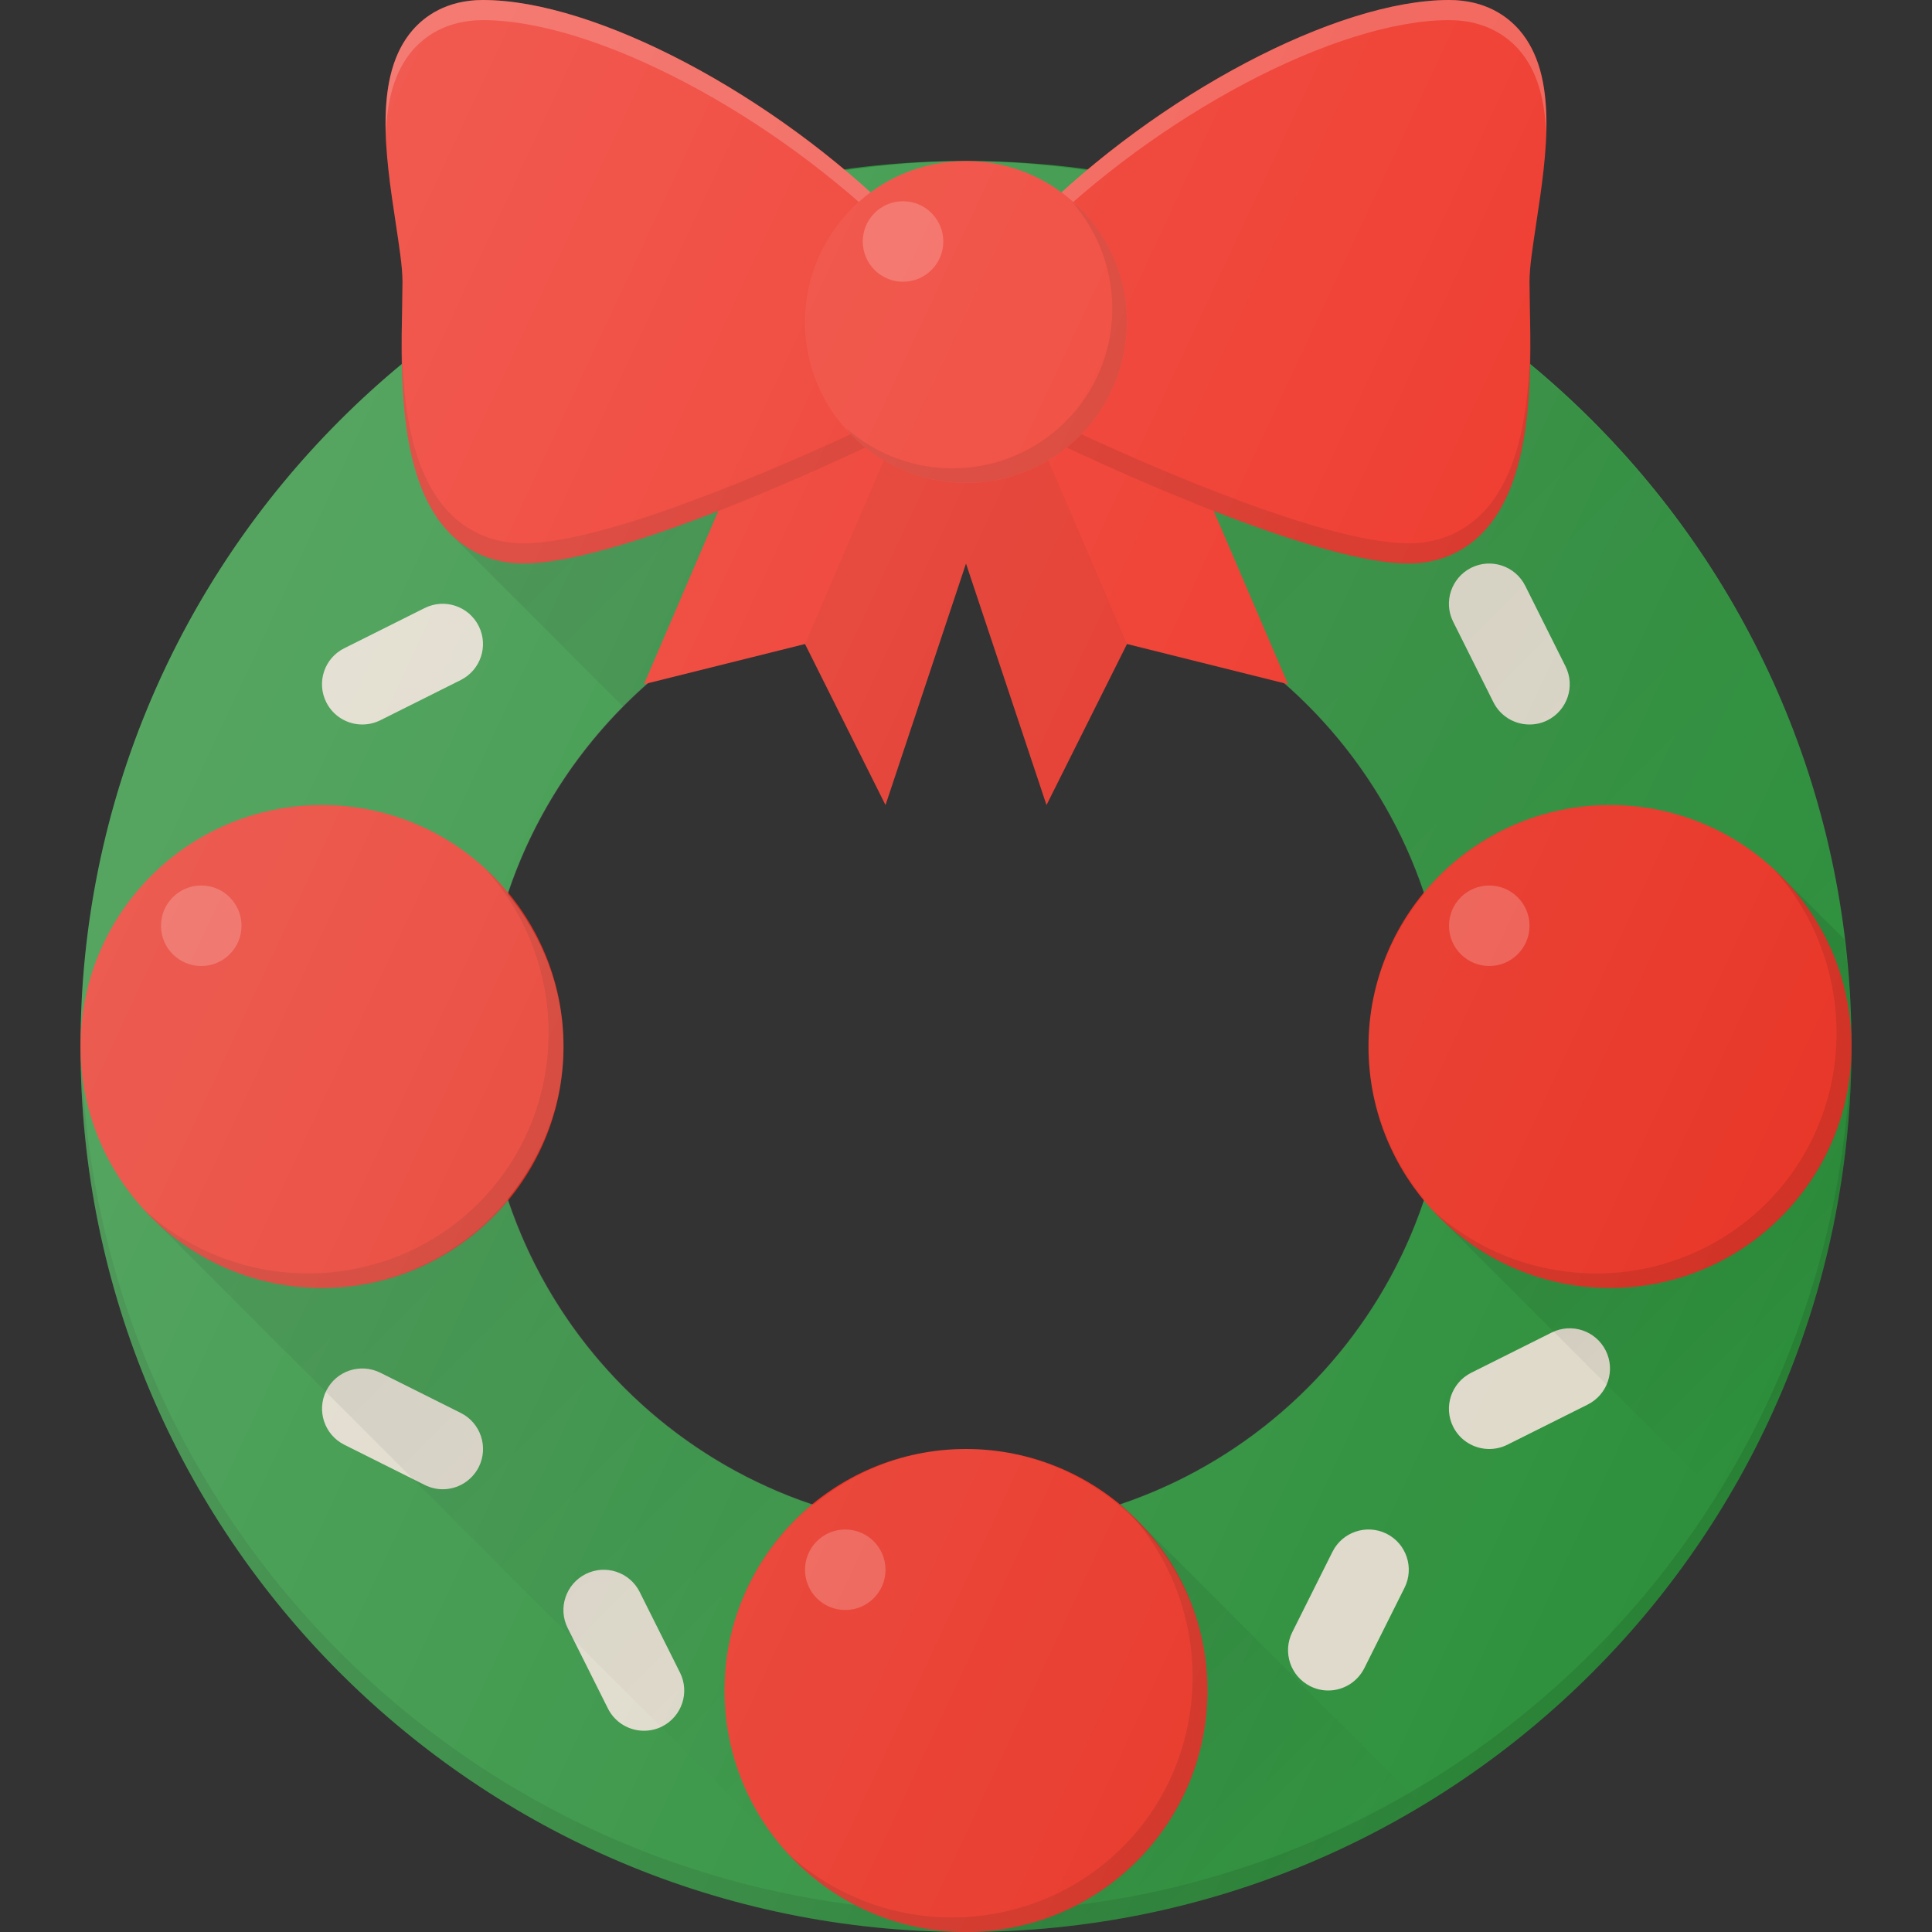 <?xml version="1.0" encoding="UTF-8"?> <!-- Generator: Adobe Illustrator 21.0.0, SVG Export Plug-In . SVG Version: 6.00 Build 0) --> <svg xmlns="http://www.w3.org/2000/svg" xmlns:xlink="http://www.w3.org/1999/xlink" id="Layer_1" x="0px" y="0px" viewBox="0 0 24 24" xml:space="preserve"><rect x="0" y="0" width="24" height="24" fill="#333333" stroke="none"/> <g> <path fill="#2D903C" d="M12,2C5.925,2,1,6.925,1,13s4.925,11,11,11s11-4.925,11-11S18.075,2,12,2z M12,19 c-3.314,0-6-2.686-6-6s2.686-6,6-6s6,2.686,6,6S15.314,19,12,19z"></path> <path opacity="0.1" d="M12,23.75c-6.033,0-10.926-4.858-10.994-10.875 C1.006,12.917,1,12.958,1,13c0,6.075,4.925,11,11,11s11-4.925,11-11 c0-0.042-0.006-0.083-0.006-0.125C22.926,18.892,18.033,23.75,12,23.75z"></path> <path fill="#EE3124" d="M11.166,2.724C9.613,1.171,7.392,0,6,0 C5.544,0,5.272,0.205,5.124,0.376c-0.484,0.563-0.338,1.537-0.208,2.396 C4.958,3.055,5,3.313,5,3.5L4.996,3.804C4.978,4.668,4.951,5.974,5.586,6.623 C5.829,6.87,6.144,7,6.5,7c1.267,0,4.243-1.434,4.579-1.598 C11.327,5.281,11.361,2.919,11.166,2.724z"></path> <polygon fill="#EE3124" points="12,7 11,10 10,8 8,8.499 9.5,5 12,5 "></polygon> <path opacity="0.1" d="M11.079,5.152C10.743,5.316,7.767,6.75,6.5,6.75 c-0.356,0-0.671-0.13-0.914-0.377c-0.512-0.523-0.592-1.468-0.596-2.269 C4.98,4.948,5.021,6.045,5.586,6.623C5.829,6.87,6.144,7,6.5,7 c1.267,0,4.243-1.434,4.579-1.598c0.156-0.076,0.227-1.036,0.21-1.788 C11.287,4.314,11.218,5.084,11.079,5.152z"></path> <path opacity="0.2" fill="#FFFFFF" d="M5.124,0.626 C5.272,0.455,5.544,0.25,6,0.25c1.392,0,3.613,1.171,5.166,2.724 c0.073,0.073,0.113,0.445,0.123,0.89c0.002-0.548-0.037-1.054-0.123-1.14 C9.613,1.171,7.392,0,6,0C5.544,0,5.272,0.205,5.124,0.376 C4.846,0.699,4.779,1.158,4.794,1.652C4.809,1.255,4.894,0.894,5.124,0.626z"></path> <path fill="#DED9C9" d="M16.5,21c-0.075,0-0.151-0.017-0.223-0.053 c-0.247-0.124-0.347-0.424-0.224-0.671l0.5-1c0.124-0.247,0.424-0.346,0.671-0.224 c0.247,0.124,0.347,0.424,0.224,0.671l-0.5,1C16.859,20.899,16.683,21,16.5,21z"></path> <polygon fill="#EE3124" points="12,7 13,10 14,8 16,8.499 14.5,5 12,5 "></polygon> <polygon opacity="0.05" points="14,8 12.5,4.5 12,5.5 12,7 13,10 "></polygon> <path fill="#EE3124" d="M12.834,2.724C14.387,1.171,16.608,0,18,0 c0.456,0,0.728,0.205,0.876,0.376c0.484,0.563,0.338,1.537,0.208,2.396 C19.042,3.055,19,3.313,19,3.5l0.004,0.304c0.018,0.864,0.044,2.17-0.591,2.819 C18.171,6.87,17.856,7,17.5,7c-1.267,0-4.243-1.434-4.579-1.598 C12.673,5.281,12.639,2.919,12.834,2.724z"></path> <path opacity="0.1" d="M12.921,5.152C13.257,5.316,16.233,6.75,17.5,6.75 c0.356,0,0.671-0.13,0.914-0.377c0.512-0.523,0.592-1.468,0.596-2.269 c0.01,0.844-0.03,1.941-0.596,2.519C18.171,6.87,17.856,7,17.5,7 c-1.267,0-4.243-1.434-4.579-1.598c-0.156-0.076-0.227-1.036-0.21-1.788 C12.713,4.314,12.782,5.084,12.921,5.152z"></path> <path opacity="0.2" fill="#FFFFFF" d="M18.876,0.626 C18.728,0.455,18.456,0.25,18,0.25c-1.392,0-3.613,1.171-5.166,2.724 c-0.073,0.073-0.113,0.445-0.123,0.89c-0.002-0.548,0.037-1.054,0.123-1.14 C14.387,1.171,16.608,0,18,0c0.456,0,0.728,0.205,0.876,0.376 c0.278,0.323,0.345,0.782,0.33,1.275C19.191,1.255,19.106,0.894,18.876,0.626z"></path> <polygon opacity="0.05" points="10,8 11.5,4.5 12,5.5 12,7 11,10 "></polygon> <circle fill="#EF3C2F" cx="12" cy="4" r="2"></circle> <path opacity="0.1" d="M13.237,5.237 c-0.75,0.75-1.946,0.771-2.731,0.079c0.028,0.032,0.049,0.067,0.079,0.097 c0.78,0.78,2.048,0.78,2.828,0c0.78-0.78,0.78-2.048,0-2.828 c-0.03-0.03-0.066-0.052-0.097-0.079C14.008,3.291,13.987,4.488,13.237,5.237z"></path> <circle opacity="0.2" fill="#FFFFFF" cx="11.218" cy="3" r="0.5"></circle> <path fill="#DED9C9" d="M18.5,18c-0.184,0-0.36-0.101-0.448-0.276 c-0.124-0.247-0.023-0.547,0.224-0.671l1-0.5c0.248-0.123,0.547-0.023,0.671,0.224 c0.124,0.247,0.023,0.547-0.224,0.671l-1,0.5C18.652,17.983,18.576,18,18.5,18z"></path> <path fill="#DED9C9" d="M8,21.5c-0.184,0-0.36-0.101-0.448-0.276l-0.5-1 c-0.124-0.247-0.023-0.547,0.224-0.671c0.248-0.123,0.547-0.024,0.671,0.224l0.5,1 c0.124,0.247,0.023,0.547-0.224,0.671C8.152,21.483,8.076,21.5,8,21.5z"></path> <path fill="#DED9C9" d="M5.5,18.5c-0.075,0-0.151-0.017-0.223-0.053l-1-0.5 c-0.247-0.124-0.347-0.424-0.224-0.671c0.124-0.248,0.424-0.346,0.671-0.224l1,0.5 c0.247,0.124,0.347,0.424,0.224,0.671C5.859,18.399,5.683,18.5,5.5,18.5z"></path> <path fill="#DED9C9" d="M4.5,9C4.317,9,4.141,8.899,4.053,8.724 C3.929,8.477,4.029,8.176,4.276,8.053l1-0.5c0.248-0.123,0.547-0.023,0.671,0.224 c0.124,0.247,0.023,0.547-0.224,0.671l-1,0.5C4.652,8.983,4.576,9,4.5,9z"></path> <path fill="#DED9C9" d="M19,9c-0.184,0-0.36-0.101-0.448-0.276l-0.5-1 c-0.124-0.247-0.023-0.547,0.224-0.671c0.248-0.123,0.547-0.023,0.671,0.224l0.5,1 c0.124,0.247,0.023,0.547-0.224,0.671C19.152,8.983,19.076,9,19,9z"></path> <circle fill="#E83628" cx="4" cy="13" r="3"></circle> <circle opacity="0.2" fill="#FFFFFF" cx="2.5" cy="11.5" r="0.5"></circle> <path opacity="0.1" d="M5.945,14.945 c-1.14,1.14-2.98,1.162-4.155,0.082c0.029,0.031,0.059,0.065,0.089,0.095 c1.17,1.17,3.073,1.17,4.243,0s1.17-3.073,0-4.243 c-0.03-0.03-0.071-0.067-0.103-0.096C7.099,11.958,7.084,13.805,5.945,14.945z"></path> <circle fill="#E83628" cx="12" cy="21" r="3"></circle> <circle opacity="0.2" fill="#FFFFFF" cx="10.5" cy="19.5" r="0.5"></circle> <path opacity="0.1" d="M13.945,22.945 c-1.14,1.14-2.98,1.162-4.155,0.082c0.029,0.031,0.059,0.065,0.089,0.095 c1.17,1.17,3.073,1.17,4.243,0s1.17-3.073,0-4.243 c-0.03-0.03-0.071-0.067-0.103-0.096C15.099,19.958,15.084,21.805,13.945,22.945 z"></path> <circle fill="#E83628" cx="20" cy="13" r="3"></circle> <circle opacity="0.2" fill="#FFFFFF" cx="18.5" cy="11.5" r="0.5"></circle> <path opacity="0.1" d="M21.945,14.945 c-1.14,1.14-2.98,1.162-4.155,0.082c0.029,0.031,0.059,0.065,0.089,0.095 c1.17,1.17,3.073,1.17,4.243,0c1.17-1.17,1.17-3.073,0-4.243 c-0.03-0.03-0.071-0.067-0.103-0.096 C23.099,11.958,23.084,13.805,21.945,14.945z"></path> <linearGradient id="SVGID_1_" gradientUnits="userSpaceOnUse" x1="20" y1="11" x2="23.54" y2="7.46" gradientTransform="matrix(1 0 0 -1 0 24)"> <stop offset="0" style="stop-color:#000000;stop-opacity:0.1"></stop> <stop offset="1" style="stop-color:#000000;stop-opacity:0"></stop> </linearGradient> <path fill="url(#SVGID_1_)" d="M20,16c-0.827,0-1.577-0.336-2.12-0.88l-0.001,0.001 l3.54,3.54C22.416,17.006,23,15.073,23,13C23,14.654,21.654,16,20,16z M22.121,10.879 l-0.001,0.001C22.664,11.423,23,12.173,23,13c0-0.451-0.035-0.894-0.088-1.331 L22.121,10.879z"></path> <linearGradient id="SVGID_2_" gradientUnits="userSpaceOnUse" x1="12.099" y1="3.522" x2="15.85" y2="-0.229" gradientTransform="matrix(1 0 0 -1 0 24)"> <stop offset="0" style="stop-color:#000000;stop-opacity:0.1"></stop> <stop offset="1" style="stop-color:#000000;stop-opacity:0"></stop> </linearGradient> <path fill="url(#SVGID_2_)" d="M13.922,18.68c-0.011,0.004-0.023,0.005-0.034,0.009 C14.561,19.239,15,20.065,15,21c0,1.654-1.346,3-3,3c2.073,0,4.006-0.584,5.661-1.582 L13.922,18.68z"></path> <linearGradient id="SVGID_3_" gradientUnits="userSpaceOnUse" x1="3.044" y1="10.044" x2="10.954" y2="2.133" gradientTransform="matrix(1 0 0 -1 0 24)"> <stop offset="0" style="stop-color:#000000;stop-opacity:0.1"></stop> <stop offset="1" style="stop-color:#000000;stop-opacity:0"></stop> </linearGradient> <path fill="url(#SVGID_3_)" d="M9.789,23.011C9.304,22.478,9,21.776,9,21 c0-0.932,0.436-1.755,1.105-2.306c-1.788-0.596-3.201-2.012-3.796-3.802 C5.758,15.562,4.934,16,4,16c-0.827,0-1.577-0.336-2.12-0.88l-0.001,0.001 l7.911,7.911V23.011z"></path> <linearGradient id="SVGID_4_" gradientUnits="userSpaceOnUse" x1="9.481" y1="21.272" x2="21.377" y2="9.377" gradientTransform="matrix(1 0 0 -1 0 24)"> <stop offset="0" style="stop-color:#000000;stop-opacity:0.1"></stop> <stop offset="1" style="stop-color:#000000;stop-opacity:0"></stop> </linearGradient> <path fill="url(#SVGID_4_)" d="M6.5,7C6.144,7,5.829,6.87,5.586,6.623l2.154,2.154 c0.101-0.102,0.21-0.197,0.318-0.292L8,8.5l0.923-2.152 C8.036,6.693,7.086,7,6.5,7z M19.008,4.534c-0.016,0.758-0.122,1.606-0.595,2.089 C18.171,6.87,17.856,7,17.5,7c-0.586,0-1.536-0.307-2.423-0.653L16,8.5 l-0.087-0.022c0.805,0.699,1.434,1.596,1.778,2.631C18.242,10.438,19.066,10,20,10 c1.654,0,3,1.346,3,3C23,9.591,21.444,6.55,19.008,4.534z"></path> <linearGradient id="SVGID_5_" gradientUnits="userSpaceOnUse" x1="2.204" y1="17.464" x2="22.698" y2="7.908" gradientTransform="matrix(1 0 0 -1 0 24)"> <stop offset="0" style="stop-color:#FFFFFF;stop-opacity:0.2"></stop> <stop offset="1" style="stop-color:#FFFFFF;stop-opacity:0"></stop> </linearGradient> <path fill="url(#SVGID_5_)" d="M19.009,4.522c0.005-0.256,0-0.501-0.004-0.719L19,3.5 c0-0.187,0.042-0.445,0.084-0.728c0.129-0.859,0.276-1.833-0.208-2.396 C18.728,0.205,18.456,0,18,0c-1.202,0-3.022,0.876-4.496,2.115 C13.011,2.047,12.511,2,12,2s-1.011,0.047-1.504,0.115C9.022,0.876,7.202,0,6,0 C5.544,0,5.272,0.205,5.124,0.376c-0.484,0.563-0.338,1.537-0.208,2.396 C4.958,3.055,5,3.313,5,3.5L4.996,3.804C4.991,4.021,4.986,4.267,4.991,4.522 C2.554,6.54,1,9.588,1,13c0,6.075,4.925,11,11,11s11-4.925,11-11 C23,9.588,21.446,6.54,19.009,4.522z M13.892,18.691C13.374,18.266,12.721,18,12,18 s-1.374,0.266-1.892,0.691c-1.791-0.595-3.204-2.009-3.799-3.799 C6.734,14.374,7,13.721,7,13s-0.266-1.374-0.691-1.892 c0.341-1.026,0.951-1.927,1.747-2.623L10,8l1,2l1-3l1,3l1-2l1.943,0.485 c0.796,0.696,1.406,1.597,1.747,2.623C17.266,11.626,17,12.279,17,13 s0.266,1.374,0.691,1.892C17.096,16.682,15.682,18.096,13.892,18.691z"></path> </g> </svg> 